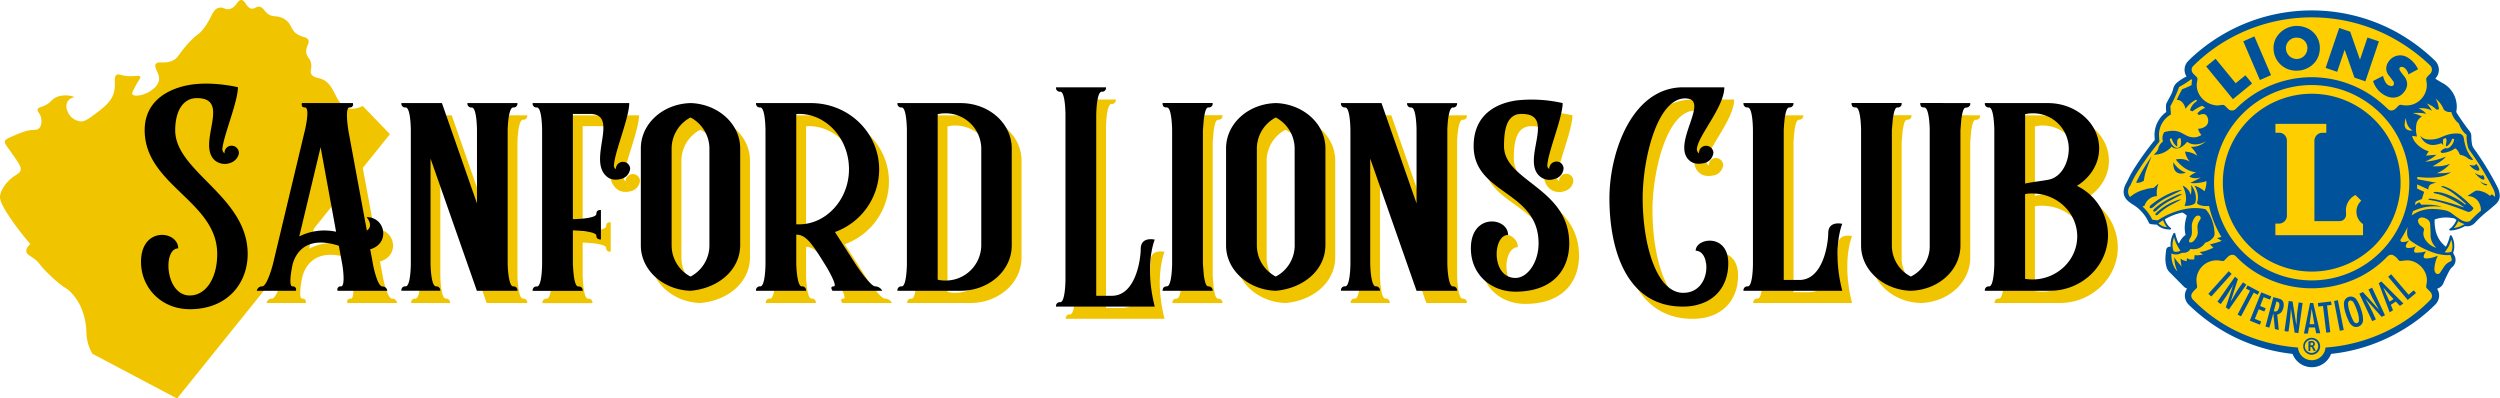 <svg xmlns="http://www.w3.org/2000/svg" viewBox="0 0 1021.48 162.82"><defs><style>.cls-1{fill:#f1c400;}.cls-2{fill:#00539a;}.cls-2,.cls-3{fill-rule:evenodd;}.cls-3{fill:#ffce01;}</style></defs><g id="Layer_2" data-name="Layer 2"><g id="navlayer"><path class="cls-1" d="M72.34,162.82l87-108q-5.56-5.74-11.12-11.51c-3,1.43-5.05,1.24-6.35.79-5.22-1.8-4.81-9.95-10.72-11.91-1.46-.48-3.26-.58-4-2-.59-1.18.27-1.91,0-4-.32-2.49-1.73-2.56-2-4.76-.29-2.59,1.52-3.65.79-5.17-.59-1.22-1.94-.89-4-2-3.4-1.84-2.42-4.29-5.56-6.36s-5.09-.33-7.54-2.78c-1.06-1-1.5-2.17-2.78-2.38s-1.86.91-3.18.79C100.7,3.38,100.31,0,98.55,0,97,0,96.7,2.72,94.18,3.57c-2.08.71-2.82-.86-4.76-.39-2.85.68-2.77,4.4-6.75,9.13-1.83,2.17-1.72,1.24-4.77,4.37C72.94,21.77,73,23.87,70,25s-5.55-.21-6.36,1.19c-1,1.65,2.11,4,1.19,7.15a6,6,0,0,1-2,2.78c-3.07,2.87-8,3.61-8.74,2.38-.25-.42.23-1.34,1.19-3.17,1.47-2.8,2.28-3.41,2-4-.44-.85-2.51.2-6.36-.39-2-.32-2.48-.78-3.17-.4-1.53.83-.28,3.61-1.19,7.15-1.05,4-4.24,6.36-9.14,9.93-2.26,1.64-3.28,2-4.37,2a6.52,6.52,0,0,1-5.56-4.37,4.52,4.52,0,0,1,0-3.57,4,4,0,0,1,1.06-1.21c.92-.69,1.73-.64,1.72-.78,0-.31-4.52-1.66-7.94.4-1.55.94-1.5,1.71-3.57,2.78-1.91,1-3.09.92-3.38,1.79s.94,1.49,1.39,3.37c.29,1.19.35,3.27-.79,4.37s-2.2.27-5.56,1.19A30.23,30.23,0,0,0,7.21,54.8c-3.27,1.35-4.91,2-5.16,2.78-.37,1.11.71,2,4,6.76,2.23,3.28,2.62,4.19,2.38,5.16-.34,1.41-1.7,1.66-3.57,3.18C2.75,74.35.52,77.18.06,79.82-.15,81-.12,83,5.22,90.55,6.93,93,9.3,96.12,12.37,99.68c-.83.8-1.8,2-1.59,3.18s1.6,1.63,3.58,3.17c1.82,1.42,1.36,1.64,4.37,4.77a62.36,62.36,0,0,0,5.16,4.77c3.2,2.63,3.17,2,4.77,3.57a21.09,21.09,0,0,1,5.16,8.34A27.71,27.71,0,0,1,35,132.25c.38,2.41.21,3.43.4,5.16a18.39,18.39,0,0,0,2.38,7.15Z"/><path class="cls-2" d="M881.2,91.71a6.83,6.83,0,0,0,4.23,2l1.1.08a.57.57,0,0,0,.46-.1.45.45,0,0,0,.11-.43l-.84-.7a7,7,0,0,1-1.71-2.94,22.46,22.46,0,0,1,7-2.75l.13,0a5.51,5.51,0,0,1,1.85,1.27,16.12,16.12,0,0,0-.86,4.39A12.75,12.75,0,0,0,893,96a7.7,7.7,0,0,0-2.55,3.18l-.34.2a21.28,21.28,0,0,1-1.31-3.95.39.39,0,0,0-.38-.28.35.35,0,0,0-.32.16,9.49,9.49,0,0,0-1.24,4.51l0,.88v.12l-.31,0a1.38,1.38,0,0,0-1.45,1.2c-.15,1-.27,2.09-.32,3.14a12.59,12.59,0,0,0,.41,3.82,4.76,4.76,0,0,0,1.12,2.07l6.15,6.21a3.2,3.2,0,0,0,1.13.62v.07a5.13,5.13,0,0,0-.87,2.84,5.3,5.3,0,0,0,1.62,3.76,73.1,73.1,0,0,0,15.81,11.7,71.48,71.48,0,0,0,26.56,8.35,8.42,8.42,0,0,0,15.75,0,71.26,71.26,0,0,0,29.46-9.93,67.57,67.57,0,0,0,13.17-10.28,5.38,5.38,0,0,0,1.52-3.39v-.15a5.1,5.1,0,0,0-.8-2.81l0-.08a4,4,0,0,0,2.62-2.39,54.15,54.15,0,0,1,2.44-5.1,5.17,5.17,0,0,1,1.12-1.35,3.86,3.86,0,0,0,.83-4.82l-.49-1a8.26,8.26,0,0,0,.46-2l0-.66a8.37,8.37,0,0,0-1.09-4.36.4.4,0,0,0-.7.12,16.89,16.89,0,0,1-1.63,4.4A11.33,11.33,0,0,1,995.13,94a19.43,19.43,0,0,1-.34-2.61,10.55,10.55,0,0,1,0-1.59.25.25,0,0,1,.27-.2,12.22,12.22,0,0,1,3.73-.72,15.2,15.2,0,0,1,4.09.4l.81.6a9.57,9.57,0,0,1-2.14,3.15,2.65,2.65,0,0,1-.62.43.37.37,0,0,0-.15.46.4.4,0,0,0,.41.27,13.09,13.09,0,0,0,6-1.82,4.08,4.08,0,0,0,.93.1,4.46,4.46,0,0,0,3.26-1.56,43,43,0,0,1,5.17-4.74c1-.82,2-1.69,3-2.56a6,6,0,0,0,1.31-1.57,4.21,4.21,0,0,0,.52-2.11,8.31,8.31,0,0,0-.91-3.45,120.63,120.63,0,0,0-9.68-15.82,4.28,4.28,0,0,1-.76-1.83,19.25,19.25,0,0,1-.26-3.22,3.43,3.43,0,0,0-.81-2.15c-1.68-2.11-3.21-4.35-4.7-6.61a11.35,11.35,0,0,1-.66-1.12,11.33,11.33,0,0,0,.22-2.17A11,11,0,0,0,998.15,34c-1.07-.58-2.11-1.21-3.12-1.88a5.18,5.18,0,0,0,1.48-3.61,5.49,5.49,0,0,0-1.77-3.91,74.5,74.5,0,0,0-16.35-11.92,72.13,72.13,0,0,0-66.94-.37,72.57,72.57,0,0,0-15,10.36,33.39,33.39,0,0,0-2.7,2.62,4.91,4.91,0,0,0-1.14,2.8,5,5,0,0,0,.79,3.16,19.05,19.05,0,0,0-4,2.58,5,5,0,0,0-1.52,2.73,10.46,10.46,0,0,1-1.1,2.66l-1.55,2.9A3.14,3.14,0,0,0,885,43.4a16.89,16.89,0,0,0,.12,2.36,11.62,11.62,0,0,0-4.8,9.8l.1,1.64a118.79,118.79,0,0,0-8.92,12.47c-1.06,1.7-1.87,3.53-2.8,5.29a7.36,7.36,0,0,0-1,3.35,4.8,4.8,0,0,0,1.3,3.34,12.71,12.71,0,0,0,2.49,1.94,16.24,16.24,0,0,1,5.94,6.26l.62,1.26a1.14,1.14,0,0,0,.89.49l1.9.19.44-.08Z"/><path class="cls-3" d="M942.79,19.63a4.23,4.23,0,0,0-3.38-4.15,5.43,5.43,0,0,0-1-.1,4.32,4.32,0,0,0-4.4,4.16,4.45,4.45,0,0,0,4.39,4.56,4.39,4.39,0,0,0,4.37-4.47Zm3.15,5.72a9.23,9.23,0,0,0,1.93-5.75,8.76,8.76,0,0,0-5.5-8.23,10.78,10.78,0,0,0-3.3-.76A9.77,9.77,0,0,0,930,15.48a8.21,8.21,0,0,0-1.05,4,9.16,9.16,0,0,0,9.29,9.39,9.67,9.67,0,0,0,7.72-3.55ZM921.12,14.88l-4.54,2,6.8,15.82,4.55-2-6.81-15.84ZM958,20.28l4,11.43,4.48,1.52L972,16.9l-4.24-1.43-.44-.1-3.05,9-4-11.42-4.49-1.53-5.55,16.32,4.66,1.59.06,0,3.06-9ZM908.15,42.83a1.72,1.72,0,0,1,1.18.6l1.16,1.16a2.17,2.17,0,0,0,1.47.56,2.38,2.38,0,0,0,1.69-.75,43.57,43.57,0,0,1,19.41-11.3,43,43,0,0,1,10.81-1.55,43.71,43.71,0,0,1,26.83,8.72,56.4,56.4,0,0,1,5.11,4.42,2,2,0,0,0,1.33.46,2.62,2.62,0,0,0,1.78-.87l1.1-1.09a1.22,1.22,0,0,1,1-.35l1.23.18a8.21,8.21,0,0,0,6.57-2.11,8.29,8.29,0,0,0,2.75-6.21c0-.77-.17-1.53-.25-2.3,0-.51.38-1,.74-1.35l1-1a2.41,2.41,0,0,0-.17-3.36A72,72,0,0,0,974.69,14a69.19,69.19,0,0,0-63.26,1.54A66.83,66.83,0,0,0,896,27.11a2,2,0,0,0-.5,1.4,2.31,2.31,0,0,0,.74,1.66l1.28,1.29a1.23,1.23,0,0,1,.33,1l-.2,1.34c-.67,4.6,3.21,9,8.3,9.29.68,0,1.47-.2,2.15-.23Zm74-5.08a5.43,5.43,0,0,0,1.39-3.09V34.5a5.33,5.33,0,0,0-1.29-3.45,22.89,22.89,0,0,1-1.63-2.18,1.44,1.44,0,0,1-.25-.77.76.76,0,0,1,.73-.76,2,2,0,0,1,1.56.56,5.09,5.09,0,0,1,1.41,2.5L988,28.29a11,11,0,0,0-4.45-4.91A5.69,5.69,0,0,0,976,25.11,4.88,4.88,0,0,0,975,28,4.49,4.49,0,0,0,976,30.77c.61.75,1.18,1.53,1.76,2.29a1.65,1.65,0,0,1,.36,1.37,1,1,0,0,1-1.1.74,3,3,0,0,1-2.21-1.39A8.43,8.43,0,0,1,973.69,31l-4.09,2.11a10,10,0,0,0,6,6.38,6.44,6.44,0,0,0,2.3.4,5.54,5.54,0,0,0,4.25-2.11Zm-64.68-7-4,3.25-8.2-10-3.84,3.16,9,11,1.93,2.37,7.84-6.43-2.73-3.32Zm-26.4,28.27a5.21,5.21,0,0,0,.1-1.11l-.1-1.3-.56-.2a1.55,1.55,0,0,0-.92,1.26l0,.19a7.14,7.14,0,0,0,.05,1.6.37.37,0,0,1-.19.37,4.63,4.63,0,0,1-1.63-2l-.57-1.31a2.5,2.5,0,0,0-.71.25A5.12,5.12,0,0,0,888.37,60a1.88,1.88,0,0,0,1.24.43,1.53,1.53,0,0,0,1.46-1.37Zm94.59-5.75a5.44,5.44,0,0,1-2.31-3.16,9.6,9.6,0,0,1-.34-1.9,8.53,8.53,0,0,0-.48,2.56,2.4,2.4,0,0,0,.73,2,2.86,2.86,0,0,0,2,.56l.45,0ZM876.87,77.23c1-.2,2.06-.36,3.1-.47L882,75v0a9.37,9.37,0,0,0-.77,3.25,10.72,10.72,0,0,0,.09,1.88,5.53,5.53,0,0,0-4.91,3.48l-.16.43-.85.33a17.71,17.71,0,0,1,4,5.37c.73.12,1.48.22,2.22.29a31.79,31.79,0,0,1,11.49-4.67,21.54,21.54,0,0,1,3.4-.35,18.28,18.28,0,0,1,4.66.49,10.81,10.81,0,0,1,2.19,3.38,17.58,17.58,0,0,1,1.5,6.75,2.87,2.87,0,0,1-.93,1.84,5.7,5.7,0,0,1-2.9,1.68,5.45,5.45,0,0,1-4.34,2.66,7.1,7.1,0,0,1-1.6-.1H895a3,3,0,0,1-2.84,1.57l-.57,0-.85.38a4.5,4.5,0,0,1-1.7.32,3.93,3.93,0,0,1-1.81-.44v.16h0a10.74,10.74,0,0,0,1.26,5.67,5.54,5.54,0,0,0,1.2,1.48h0a13.82,13.82,0,0,1-1.2-4.35l-.14-1.33v-.08a22.26,22.26,0,0,0,2.27,2.93l.79.89v0a16.86,16.86,0,0,1-.43-3.3v0a3.51,3.51,0,0,0,1.69.92l.82.19,0-.44a1.72,1.72,0,0,1,.15-.81,2.3,2.3,0,0,0,1.33.55l.39,0,1.17,0v-.19l.2-1.59,0-.06a2.09,2.09,0,0,0,.89.15,11,11,0,0,0,2.5-.39,4.8,4.8,0,0,1-1.34-1,10.78,10.78,0,0,0,3.22-.74c.81-.32,1.61-.63,2.39-1A17.48,17.48,0,0,1,903,99.83a40,40,0,0,0,4.8-1.41l-2-1.15a8.12,8.12,0,0,0,1.81-.51,41.72,41.72,0,0,1-5-12.58h-.7a8.35,8.35,0,0,1-2.94-.34,2.69,2.69,0,0,1-1.32-.87,7.06,7.06,0,0,0,.4-1.93,8.4,8.4,0,0,0-1.45-5.19h0a10.94,10.94,0,0,1,4.12,2.29,9.73,9.73,0,0,0,.81-3.9V74a16.48,16.48,0,0,1-5.61.85,3.25,3.25,0,0,1-.93-.17c1.48-.68,2.93-1.43,4.34-2.23h0a7.71,7.71,0,0,1-2.18.36,5,5,0,0,1-2.62-.66,7.86,7.86,0,0,1,2.85-1.72,10.94,10.94,0,0,1-5.76-2.53,15.81,15.81,0,0,1-2.62-2.74,8.6,8.6,0,0,1,1.75-.19,7.25,7.25,0,0,1,4,1.12h0a8.77,8.77,0,0,1-1.91-3.86l-.07-.28,0,0a9.14,9.14,0,0,1,5,1.68l0,0v0a11.51,11.51,0,0,0-2.3-3.31l-.3-.32a8.69,8.69,0,0,0,6.24-2.34h0A8.37,8.37,0,0,1,897,59a5.45,5.45,0,0,1-3.36-1.07,8.54,8.54,0,0,1-2.51,2.24,3.61,3.61,0,0,1-1.81.51,2.92,2.92,0,0,1-2-.79,9.7,9.7,0,0,1-7.15,3.34H880l1-1a4.18,4.18,0,0,0,.93-1.84,4.32,4.32,0,0,1,1.38-2.17,1.73,1.73,0,0,0,.45-.52,4.1,4.1,0,0,1-.2-1.26,4.39,4.39,0,0,1,.73-2.44,13.07,13.07,0,0,1,3.51-.57,7.92,7.92,0,0,1,3.82,1A23.44,23.44,0,0,0,894,55.66a6.38,6.38,0,0,0,2.32.45,5.42,5.42,0,0,0,3.19-1,4.64,4.64,0,0,1-1.36-2.53,5,5,0,0,0,3.1-1.05,2.74,2.74,0,0,0,1-2.18,3.41,3.41,0,0,0-.67-2.12,1.68,1.68,0,0,0-1.42-.62,4.78,4.78,0,0,0-1.69.42l-.67-.67a7.69,7.69,0,0,1,2.1-1.75L901,44l-1.24-.78a17.69,17.69,0,0,0-3.95,2.29l-1-.44a6.31,6.31,0,0,1,2.09-3.23l.79-.64-.34-.47a11.46,11.46,0,0,0-3.7,2.89l-.7.84a5.21,5.21,0,0,0-1.41-2.79,3,3,0,0,0-2.16-.88q1.05-2.19,2.21-4.32a36,36,0,0,0,3.87-1.69,15.34,15.34,0,0,1,.2-2.14l-.31-.27a40.18,40.18,0,0,1-5,3.18,56.32,56.32,0,0,1-3.55,7.88v.1l.23,3.13v.1a9.66,9.66,0,0,0-4.88,8l0,.73.17,2.37a124.94,124.94,0,0,0-9.11,12.61,33.51,33.51,0,0,0-2.7,5.22,4,4,0,0,0-1,2.61,3.6,3.6,0,0,0,.79,2.22,14.26,14.26,0,0,1,6.6-3.2ZM1009,67.31a5.82,5.82,0,0,0,2.67,2.23,2.87,2.87,0,0,0,.82.18.56.56,0,0,0,.4-.11.41.41,0,0,0,.15-.38,3.57,3.57,0,0,0-.85-1.73l-.52-.61a.9.9,0,0,1-.82.72l-.27,0a3.82,3.82,0,0,1-1.55-.33ZM998.4,59.53v0a4,4,0,0,1-.21-1,8.53,8.53,0,0,1,.09-1.68.61.61,0,0,1,.35-.2l.67-.22a1.47,1.47,0,0,1,.34,1v.19l-.28,1.62a.56.56,0,0,0,.36.61,6.31,6.31,0,0,0,2-2.62l.25-.57a3.09,3.09,0,0,1,.79.22l0,.05a4.82,4.82,0,0,1-2,3.33,1.92,1.92,0,0,1-1.06.35,1.44,1.44,0,0,1-.5-.1,4.82,4.82,0,0,0-1.84,1.17.51.51,0,0,0-.13.31.69.69,0,0,0,.75.51,10.33,10.33,0,0,0,5.21-1.91A3.89,3.89,0,0,1,1004.5,62l.64,1.26a6.57,6.57,0,0,1,2.8,1.09,4.06,4.06,0,0,0,2,1h0a.89.89,0,0,0,.55-.14,17.36,17.36,0,0,1-2.5-3.86,19.74,19.74,0,0,1-1.31-5,2.2,2.2,0,0,0-2.05-1.77l-.67-.05a13.59,13.59,0,0,0-5.73,1.2l-1.83.74a10.25,10.25,0,0,1-3,.53A7.88,7.88,0,0,1,991,56.8a3.69,3.69,0,0,1-2-1.27h-.05l0,0a5.78,5.78,0,0,0,3.19,3.35,4.89,4.89,0,0,0,2,.36,9.42,9.42,0,0,0,3.34-.74l1,1Zm-105.29,11A9.54,9.54,0,0,1,888,66.27l0,0a6.64,6.64,0,0,0,.39,2.83,2.87,2.87,0,0,0,2.83,1.82,5.75,5.75,0,0,0,1.88-.36ZM1015,73.25a.45.45,0,0,0,.11-.37,2.22,2.22,0,0,0-.66-1.43.59.59,0,0,1-.59.32,6.5,6.5,0,0,1-2.46-1l-.28-.19h0a10.45,10.45,0,0,0,2.69,2.53,1.68,1.68,0,0,0,.85.27.48.48,0,0,0,.36-.12ZM891.85,76a11.58,11.58,0,0,1,1.32,4.45,7.23,7.23,0,0,1-.48,3.32l-.13.31a7.11,7.11,0,0,0,3.44-.5,3.35,3.35,0,0,0,.91-.58,5.68,5.68,0,0,0,.32-1.63,8.36,8.36,0,0,0-2-5.79v0l.13.91a10.19,10.19,0,0,1-.24,3.16l0,0a5.89,5.89,0,0,0-3.18-3.75l0,0ZM876,73.74a18,18,0,0,1,1.05-4.51c.65-1.82,1.35-3.63,2.15-5.39v0a66,66,0,0,0-5.64,9.23l-.77,1.52a2.13,2.13,0,0,0,.67.09,4.3,4.3,0,0,0,2.55-.92ZM997.1,78.66a10.1,10.1,0,0,0-1.9-.26,1.54,1.54,0,0,0-.79.14.18.18,0,0,0-.08.15.75.75,0,0,0,.5.3,22.27,22.27,0,0,1,5.64,1.93,40,40,0,0,1,6.14,3.64v0a.14.14,0,0,1,0,.13.11.11,0,0,1-.12,0,91.71,91.71,0,0,0-11.38-3.25,15.74,15.74,0,0,0-2.16-.27,1,1,0,0,0-.72.16.16.16,0,0,0,0,.09.46.46,0,0,0,.38.27,36.31,36.31,0,0,1,4.12.86,105.36,105.36,0,0,1,11.18,3.85l.58.23a2.32,2.32,0,0,0,1.63-.76,1.8,1.8,0,0,0,.51-.87V85a41.74,41.74,0,0,0-7.84-6.81,17.36,17.36,0,0,0-4-2,4,4,0,0,0-.84-.16.42.42,0,0,0-.43.17v0a.26.26,0,0,0,.17.21,18.94,18.94,0,0,1,4,2.1,64.64,64.64,0,0,1,5.75,4.72.31.31,0,0,1,0,.23.31.31,0,0,1-.17.15,26.24,26.24,0,0,0-10.06-5ZM1013.28,74a4.85,4.85,0,0,0,2.28,1.74h.07a.57.57,0,0,0,.61-.6v0l-.17.07H1016a5,5,0,0,1-2.7-1.2ZM986.11,86.21a20.05,20.05,0,0,1,8.22-1.93c1.07,0,2.22.14,3.28.13a23.08,23.08,0,0,0-6.07-.78l-2.2,0-.77-.93a.54.54,0,0,0-.45.12c-.48.33-1,.64-1.44,1v0l.29-1.33a10.66,10.66,0,0,1,2.59-1.13l.93-3A29,29,0,0,1,987.62,77l0-1.66,4.61,2.09,0-.25a2,2,0,0,1,1.34-2,7,7,0,0,1,2-.5l-7.88-1.46,0-.93c1.22.14,2.44.24,3.67.3a28.92,28.92,0,0,0,4.65-.22,11.74,11.74,0,0,0,5.35-1.94l.12-.09h0a19.1,19.1,0,0,1-3.91.42l-1.92,0,0,0a13.57,13.57,0,0,0,5.41-3.83h0A14,14,0,0,1,996,67.94a18.57,18.57,0,0,1-2.11,0,25,25,0,0,0,4.6-3,4.21,4.21,0,0,0,.85-.94l0,0a25.47,25.47,0,0,1-7.89,2l-.4,0h-.15A15,15,0,0,0,995,63.65l.5-.42-4.16.34h-.11l1.13-1.74a11.62,11.62,0,0,1-5.54-3.74,7,7,0,0,1-1.26-2.57l0,0,2,.26h0a13.5,13.5,0,0,1-.4-2.52,10.73,10.73,0,0,1,.16-2.47,4.38,4.38,0,0,1,2.23-3.14A13.31,13.31,0,0,0,987,46.54l-1.15-.37a29.23,29.23,0,0,1,3.5,0,8,8,0,0,1,2,.41l0,0a5.93,5.93,0,0,0-2.55-2l-.55-.24a8.36,8.36,0,0,1,4.27.38,3,3,0,0,1,1.22.62l0,0a17.44,17.44,0,0,0-1.77-2.59,2.28,2.28,0,0,0-.5-.48h0a9.88,9.88,0,0,1,4,2.51v0l1.09-.1a11.91,11.91,0,0,0-1.37-4.39l0,0a11.13,11.13,0,0,1,3.35,4.55,3.27,3.27,0,0,0,2.09.93,4.51,4.51,0,0,0,.9,0l.08,0,0,.09a9.52,9.52,0,0,0,2.69,4.3l.36.28a10.8,10.8,0,0,0,2.41,4,3,3,0,0,0,.77.59,17,17,0,0,0,.63,5.31,5.32,5.32,0,0,0,.9,1.54,118.88,118.88,0,0,1,9.37,15.34,6.9,6.9,0,0,1,.74,2.63,1.66,1.66,0,0,1-.06.54l-1.31-1-.71.67a8.62,8.62,0,0,0-4.72-2.15,4,4,0,0,0-1.25.06c-1.1.69-2.19,1.4-3.26,2.13a5.47,5.47,0,0,1,4.09,1.77,6.14,6.14,0,0,1,1.41,4.22,49.82,49.82,0,0,0-4.16,3.93,2,2,0,0,1-1.54.59,5.3,5.3,0,0,1-2.56-.85c-1.34-.86-2.62-1.8-3.88-2.76a6.52,6.52,0,0,0-2.76-1.13,26.36,26.36,0,0,0-4.52-.48,14.34,14.34,0,0,0-7.76,1.92l-1.1.7.57-1.81ZM879.86,84.58a23.74,23.74,0,0,1,5.78-4l5.71-2.84,0-.07a.2.2,0,0,0-.22-.08A17.71,17.71,0,0,0,887,78.84a33.06,33.06,0,0,0-8,4.81,1.9,1.9,0,0,0-.7.92h0a.47.47,0,0,0,.43.52,1.65,1.65,0,0,0,1.09-.52Zm1.08,1.59a23.22,23.22,0,0,1,5.35-4l5.1-2.67a.37.37,0,0,0,.12-.13l0,0c-1.06-.24-2.29.49-3.28.92a30,30,0,0,0-7.73,4.79,2.5,2.5,0,0,0-.69.86.43.43,0,0,0,.29.55h0a1.11,1.11,0,0,0,.85-.33Zm64.71-28.78a3.27,3.27,0,0,1,3.06-3.13h1.8V50.62H929.72v3.6h1.6a3.24,3.24,0,0,1,3.09,3.08V70h0V88.35a3.24,3.24,0,0,1-3,3H929.7v4.76h35.81V91.57A6.12,6.12,0,0,1,964.8,82l-2.36-2.32a7,7,0,0,0-3.92,6.13l.07,1.85a2.68,2.68,0,0,1-2.6,2.7H945.65v-33ZM885.4,92.82A10.86,10.86,0,0,1,883.84,90l0,0a12.16,12.16,0,0,0-1.92,1.25,5.46,5.46,0,0,0,2.87,1.49l.62.13,0,0Zm-3.73-5.11a23.55,23.55,0,0,1,5.44-4l4-2.11a.1.1,0,0,0,.06-.1v0a5.77,5.77,0,0,0-1.83.4A24.89,24.89,0,0,0,881,87a.9.9,0,0,0-.31.56.36.36,0,0,0,.1.28.36.36,0,0,0,.28.11,1.07,1.07,0,0,0,.61-.25ZM1007,91.56a9,9,0,0,1-2.51-1.18h-.08a11.16,11.16,0,0,1-1.8,2.8,10.36,10.36,0,0,0,4.39-1.63Zm-110.45,6.6A5.26,5.26,0,0,0,898,95.23l0-.41-.13-1.57v-.82a4.78,4.78,0,0,1,1-2.52,1.57,1.57,0,0,0,.32-.91,1,1,0,0,0-1-.92,1.71,1.71,0,0,0-1.34.72,5.93,5.93,0,0,0-1.3,3.49l.06,2.49a4.31,4.31,0,0,1-.76,2.56,2.27,2.27,0,0,0-.42,1.14.54.54,0,0,0,.53.61,2.41,2.41,0,0,0,1.66-.93Zm98.85,3a6.89,6.89,0,0,1-2.29-5c0-1.56-.09-3.11-.18-4.67a2.51,2.51,0,0,0-1.35-2,4.57,4.57,0,0,0-1.88-.64,1.81,1.81,0,0,0-1.53.69,1,1,0,0,0-.19.68,2.83,2.83,0,0,0,1.08,2l.81.63a1.39,1.39,0,0,1,.55.86v.12l-.26,1.4v.12a5.19,5.19,0,0,0,1.28,3.21,7.68,7.68,0,0,0,3.89,2.66l.08,0Zm-104.5,1.21a15.23,15.23,0,0,1-2.58-5.42.2.2,0,0,0,0-.08,9,9,0,0,0-.64,3.28,6.94,6.94,0,0,0,.46,2.55,2.51,2.51,0,0,0,1,.18,3.55,3.55,0,0,0,1.82-.51Zm110.71.52a5.63,5.63,0,0,0,.4-1.77,7.36,7.36,0,0,0-.49-3.22,12,12,0,0,1-2.53,5l-.13.14a3.29,3.29,0,0,0,1,.14,5.07,5.07,0,0,0,1.76-.32Zm-24.72,21.66,2-1.35,1.71,1.78L982,124l-9-9-1.07.71,4.46,11.89a7.85,7.85,0,0,0,1.37-.89l-.91-2.25Zm7.51-26.25a4.18,4.18,0,0,0-1.44,2.27.84.84,0,0,0,.78.76l.24,0a6.37,6.37,0,0,0,3.22-.81h0a3.75,3.75,0,0,0-.82,1.91v.08a.72.72,0,0,0,.56.72,14.44,14.44,0,0,0,4.43-.55h0a3.74,3.74,0,0,0-1.09,2.14.73.73,0,0,0,.29.61,1.35,1.35,0,0,0,.72.18,12.57,12.57,0,0,0,4.79-1.16v0a14.21,14.21,0,0,0-1.39,5.2v.18a2.54,2.54,0,0,0,.58,1.82,1.13,1.13,0,0,0,.8.31,1.17,1.17,0,0,0,.94-.54l1.75-2.66a5.88,5.88,0,0,1,2.62-2,.71.71,0,0,0,.36-.74,4.2,4.2,0,0,0-.63-1.88l0,0a6.29,6.29,0,0,1-1.37.12,19.77,19.77,0,0,1-6.17-1.3,36.22,36.22,0,0,1-8.14-4.24,4.5,4.5,0,0,1-1.38-1.4,4.1,4.1,0,0,1-.51-1.91,12.11,12.11,0,0,1,.21-2.69v0A43.06,43.06,0,0,1,980.8,98a.74.74,0,0,0,.17.62.88.88,0,0,0,.62.26h.13a6.25,6.25,0,0,0,2.63-.61ZM979.83,106a6.21,6.21,0,0,0-2.06-1.75,1.47,1.47,0,0,0-.72-.14,2.08,2.08,0,0,0-1.48.6A41.72,41.72,0,0,1,959.88,115a43.48,43.48,0,0,1-34.29-1.55,40.49,40.49,0,0,1-12-8.7,2.08,2.08,0,0,0-1.54-.64,2.72,2.72,0,0,0-1.82.9l-1.36,1.39a1,1,0,0,1-.86.26,16.83,16.83,0,0,0-1.85-.27,8.23,8.23,0,0,0-8.71,7.85,19.85,19.85,0,0,0,.29,2.8,1.26,1.26,0,0,1-.51,1,8.71,8.71,0,0,0-1.57,1.75,2,2,0,0,0-.31,1,2.27,2.27,0,0,0,.66,1.61,62.94,62.94,0,0,0,20.66,14.18A70.28,70.28,0,0,0,938.93,142a5.65,5.65,0,0,0,11.26,0,68.42,68.42,0,0,0,30.09-9.41,62.06,62.06,0,0,0,12.77-10.12,2.24,2.24,0,0,0,.67-1.62,3,3,0,0,0-1-1.9l-1.08-1.08a1.13,1.13,0,0,1-.33-.9l.22-1.37c.72-4.54-3.16-9-7.75-9.23a27.68,27.68,0,0,0-2.86.28,1.37,1.37,0,0,1-1.14-.68ZM978,122.22c-1.4-1.48-2.76-3.09-4.12-4.62l-.11-.13v0l2.58,5.81,1.66-1.08Zm-65.77-5.53c.11-.17.2-.41.32-.57v0l-3.1,9.46,1.25.89,6.64-9.47.46-.65c0-.1-.13-.17-.22-.23l-1.1-.76c-.94,1.28-1.94,2.61-2.75,4l-2.34,4,0,0,3-9.34a9.84,9.84,0,0,0-1-.78l-.22-.14-6.62,9.43-.51.72,1.33,1c1-1.41,2.1-2.87,3-4.37l1.89-3.09Zm18.58,9.87a3.74,3.74,0,0,0,.47-2.53c-.09-.45-.63-.7-1.08-.83l-.08,0-1.06,3.93a1.09,1.09,0,0,0,.61.15,1.34,1.34,0,0,0,1.14-.7Zm34.63-7.26,6.63,7.32v0l-2.74-4.93-1.59-3.42,1.49-.71,5.25,11.24a12.36,12.36,0,0,1-1.38.65L966.45,122v0c1,1.75,2,3.56,2.89,5.4l1.43,3.09a11.44,11.44,0,0,1-1.5.71L964,120l1.43-.68Zm-44.12,10.94,1.6-3.88,2.26.91a10.35,10.35,0,0,0,.54-1.29,11.56,11.56,0,0,0-1.25-.55l-1-.42,1.45-3.59,2.56,1c.22-.38.37-.86.55-1.26l0-.06-4.09-1.65a10.54,10.54,0,0,0-.51,1.2L919.25,131l4.09,1.67a10.82,10.82,0,0,0,.55-1.32l-2.56-1.07Zm7.54-2.28.64,6.47,1.6.41-.64-6.35a2.77,2.77,0,0,0,1.89-1.23,5,5,0,0,0,.67-3.62,2.19,2.19,0,0,0-1.59-1.54c-.85-.25-1.7-.49-2.57-.68l-3.2,12,1.52.42.11-.12,1.57-5.73Zm40.37-26.65a37,37,0,0,0,11.6-25.1V76a36.32,36.32,0,0,0-32-37.44c-1.11-.13-2.22-.21-3.34-.24a36.32,36.32,0,0,0-37.24,34.92l0,.44a36.32,36.32,0,0,0,61,27.6Zm-46.76,19.14.68-1.26-4.54-2.43-.3-.1-.63,1.21c.55.33,1.11.63,1.68.91l-5.1,9.74,1.4.75,5.19-9.69,1.62.87Zm41.39,10.35a11,11,0,0,0-.84-4,17.91,17.91,0,0,0-1.4-3.24,1.56,1.56,0,0,0-1-.77,1,1,0,0,0-.86.26,1.19,1.19,0,0,0-.35.85v.19a11,11,0,0,0,.71,3.47,20.29,20.29,0,0,0,1.43,3.52,1.78,1.78,0,0,0,1.15,1h0a1.14,1.14,0,0,0,1.14-1.07v-.15Zm22.45-12-.17-.11-2,1.73L977,112.05a15.35,15.35,0,0,1-1.23,1l8,9.52,3.38-2.85-.8-1Zm-41.79,7.39,0,0-.85,6.29h.44l1.52,0-1.08-6.29Zm21,4.33a13,13,0,0,0-.83-4.2,15.14,15.14,0,0,0-1.84-3.9,2.88,2.88,0,0,0-2.28-1.25,2.79,2.79,0,0,0-2.86,2.69,12,12,0,0,0,.58,3.8,23.92,23.92,0,0,0,1.55,3.91,4,4,0,0,0,1.91,1.86,2.27,2.27,0,0,0,.89.17,2.83,2.83,0,0,0,2.88-2.77v-.31Zm-54.89-19.71-8.31,9.24,1.2,1.1,8.32-9.23-1.21-1.11Zm44.61,11.84-1.57.33,2.37,12.17,1.6-.31-2.4-12.19Zm-4.75,13.27,1.56-.19.08-.07-1.32-10.85,1.84-.22-.18-1.43-5.4.66.16,1.44,1.94-.23,1.32,10.89Zm-5.87,5.15a.61.61,0,0,0,.48-.25l.06-.25a.51.51,0,0,0-.43-.57l-.28,0-.38,0v1.07Zm-9.58-5.6a79,79,0,0,0,1-9.46l0,0,1.53,9.89,1.53.2,1.73-12.3-1.63-.23-.64,4.56-.28,4.8,0,0-1.55-9.74-1.58-.2-1.72,12.29,1.52.22.1,0Zm9,6.28a.62.62,0,0,1,.58.16l.72,1.46h.85a8.15,8.15,0,0,0-1-1.83,1.07,1.07,0,0,0,.66-1,1.21,1.21,0,0,0-1.17-1.2h-.31a2.66,2.66,0,0,0-1.15.23v3.84h.77v-1.62Zm3.16-.28a2.73,2.73,0,1,0-2.73,2.73,2.72,2.72,0,0,0,2.73-2.73ZM943,136.22l.42-2.43,2.47,0,.49,2.39,1.66,0-2.87-12.37-1.31,0-2.48,12.47,1.48,0,.14,0Zm5,5.25a3.46,3.46,0,1,0-3.47,3.47,3.46,3.46,0,0,0,3.47-3.47Zm21.71-35.85A39.93,39.93,0,0,0,954.48,36a40.47,40.47,0,0,0-8.69-1.23,39.91,39.91,0,0,0-12.07,78.3,40.64,40.64,0,0,0,10,1.49,39.82,39.82,0,0,0,26-8.94Z"/><g id="yellowtext"><path class="cls-1" d="M105.2,108.76c0,11.83-8.09,22.58-23.66,22.58-11.58,0-19.92-8.72-19.92-19.35,0-14.58,15.19-12.79,15.19-5.5-6.35,0-5.35,19.24,4.73,19.24,6.36,0,11.21-6.69,11.21-17,0-21.5-29.64-28.07-29.64-50.53,0-12.3,10.22-17.32,19.18-18.64,9.22-1.31,18.93,1.08,18.93,1.08,0,5.85-5.85,19.71-6.35,25.09a2.06,2.06,0,0,0,.87,1.91v-.24a2.87,2.87,0,0,1,2.87-2.87,3,3,0,0,1,3,2.87c0,1.67-1.62,3.58-3.61,4.18a6.45,6.45,0,0,1-6.22-1.08c-7.6-6.8,7.09-25.44-7.35-25.44-5.73,0-8.84,5.38-8.84,13.14C75.57,75.19,105.2,85.23,105.2,108.76Z"/><path class="cls-1" d="M162.24,123.81h-20.3a1.28,1.28,0,0,1,1.37-1.79c2,0,.62-8.72.5-9.2l-1.37-7.4c-13.95-4.54-17.93,3.82-18.93,7.76-.37,1.79-1.74,8.84,0,8.84a1.28,1.28,0,0,1,1.37,1.79H108.94a2.11,2.11,0,0,1,2.12-1.79c2.11,0,4.36-8.72,4.48-9.2l13.07-54.71c.13-.48,2.12-9.2,0-9.2-1.86,0-1.24-1.79-1.24-1.79h20.8a1.28,1.28,0,0,1-1.37,1.79c-2,0-.5,9-.5,9.2l7.59,41.09c3-2-.12-5.49-.12-5.49,7.84,0,9.71,10.87,1.49,13.14l1.12,6c0,.24,1.75,9.2,3.86,9.2A1.94,1.94,0,0,1,162.24,123.81ZM141.32,99.68,135,65.16l-8.72,36.43A23,23,0,0,1,141.32,99.68Z"/><path class="cls-1" d="M215.41,123.81H198.85l-18.93-54V112.7S180,122,182.16,122a1.64,1.64,0,0,1,1.74,1.79H168a1.57,1.57,0,0,1,1.75-1.79c2,0,2.11-8.48,2.11-9.2V58.11c0-.72-.12-9.2-2.11-9.2A1.57,1.57,0,0,1,168,47.12h16.57l14.32,41v-30c0-.72-.13-9.2-2.12-9.2A1.56,1.56,0,0,1,195,47.12h20.42a1.56,1.56,0,0,1-1.74,1.79c-2,0-2.25,8.6-2.25,9.2v54.71c0,.48.25,9.2,2.25,9.2A1.56,1.56,0,0,1,215.41,123.81Z"/><path class="cls-1" d="M261.48,73.88A4.85,4.85,0,0,1,258,78.06c-1.75.48-4.36.72-6.23-1.07-7.72-6.81,5.48-25.21-6.6-25.45h-7.1v43c1.25,0,9.59-.24,9.59-2.15s1.87-1.56,1.87-1.56v12s-1.87.24-1.87-1.55-8.34-2.15-9.59-2.15v13.85c.13,1.08.25,9.08,2.24,9.08a1.56,1.56,0,0,1,1.75,1.79H221.64a1.56,1.56,0,0,1,1.74-1.79c2.12,0,2.12-9.2,2.12-9.2V58.23s0-9.32-2.12-9.32a1.56,1.56,0,0,1-1.74-1.79h39.47c0,5.85-5.85,19.71-6.22,25.09a1.78,1.78,0,0,0,.74,1.91v-.24a2.93,2.93,0,0,1,5.85,0Z"/><path class="cls-1" d="M306.44,65.64V105.3c-.13,10.27-9.22,17.56-20.3,18.51-11.21-.35-20.3-8.48-20.3-18.51V65.64c0-10.16,9.09-18.28,20.42-18.52h.13C297.47,47.6,306.44,55.6,306.44,65.64Zm-12.58,0A14.39,14.39,0,0,0,286.14,53a14.39,14.39,0,0,0-7.72,12.67V105.3A14.38,14.38,0,0,0,286.14,118a14.38,14.38,0,0,0,7.72-12.66Z"/><path class="cls-1" d="M364.47,123.81h-20.3s-1.37-1.79.5-1.79-3.37-8.72-3.74-9.2c-5.11-8.24-7.6-11.94-11.58-11.94v11.94c0,.48.25,9.2,2.24,9.2a1.56,1.56,0,0,1,1.74,1.79H312.91a1.56,1.56,0,0,1,1.75-1.79c2,0,2.11-8.48,2.11-9.2V58.11c0-.72-.12-9.2-2.11-9.2a1.56,1.56,0,0,1-1.75-1.79h22.42c15.44,0,27.89,12.07,27.89,27.12A27.32,27.32,0,0,1,345.16,99.8l8.35,13s6,9.2,8.09,9.2A3.37,3.37,0,0,1,364.47,123.81ZM350.89,74.12c0-12.43-9.21-22.58-20.42-22.58a3.57,3.57,0,0,0-1.12.12v45h1.12C341.43,96.7,350.89,86.66,350.89,74.12Z"/><path class="cls-1" d="M417.39,65.64V105.3c0,10.27-9.34,18.51-20.92,18.51H370.69a1.56,1.56,0,0,1,1.75-1.79c2,0,2.11-8.72,2.11-9.2V58.11c0-.48-.12-9.2-2.11-9.2a1.56,1.56,0,0,1-1.75-1.79h25.78C408.05,47.12,417.39,55.36,417.39,65.64Zm-12.45,0a14.55,14.55,0,0,0-14.7-14.34,13,13,0,0,0-3.11.36v67.62a13.53,13.53,0,0,0,3.11.35,14.55,14.55,0,0,0,14.7-14.33Z"/><path class="cls-1" d="M475.82,130.27H435.48a1.57,1.57,0,0,1,1.74-1.8c2,0,2.12-8.48,2.12-9.19V51.66c0-.72-.13-9.2-2.12-9.2a1.56,1.56,0,0,1-1.74-1.79H455.9a1.56,1.56,0,0,1-1.75,1.79c-2.11,0-2.24,9.32-2.24,9.32v74.07h6.73c9.59-.36,11.45-15.3,11.45-19.12,0-5.25,5.73-3.82,5.73-3.82S471.46,113.06,475.82,130.27Z"/><path class="cls-1" d="M499.36,123a2.29,2.29,0,0,1,.12.83H479.06c-.13-.24,0-.47.12-.83.13-.6.75-1,1.62-1,2,0,2.12-8.72,2.12-9.2V58.11c0-.48-.13-9.2-2.12-9.2-.87,0-1.49-.24-1.62-.83a1.3,1.3,0,0,1-.12-1h20.42a2.64,2.64,0,0,1-.12,1,1.69,1.69,0,0,1-1.62.83c-1.12,0-1.5,2.39-1.87,4.66l-.37,4.66v54.59l.37,4.66c.37,2.27.75,4.54,1.87,4.54A1.75,1.75,0,0,1,499.36,123Z"/><path class="cls-1" d="M545.56,65.64V105.3c-.13,10.27-9.22,17.56-20.3,18.51-11.21-.35-20.3-8.48-20.3-18.51V65.64c0-10.16,9.09-18.28,20.42-18.52h.13C536.59,47.6,545.56,55.6,545.56,65.64Zm-12.58,0A14.39,14.39,0,0,0,525.26,53a14.39,14.39,0,0,0-7.72,12.67V105.3A14.38,14.38,0,0,0,525.26,118,14.38,14.38,0,0,0,533,105.3Z"/><path class="cls-1" d="M599.35,123.81H582.79l-18.93-54V112.7S564,122,566.1,122a1.65,1.65,0,0,1,1.75,1.79H551.91a1.56,1.56,0,0,1,1.74-1.79c2,0,2.12-8.48,2.12-9.2V58.11c0-.72-.13-9.2-2.12-9.2a1.56,1.56,0,0,1-1.74-1.79h16.56l14.32,41v-30c0-.72-.13-9.2-2.12-9.2a1.56,1.56,0,0,1-1.74-1.79h20.42a1.56,1.56,0,0,1-1.74,1.79c-2,0-2.24,8.6-2.24,9.2v54.71c0,.48.24,9.2,2.24,9.2A1.56,1.56,0,0,1,599.35,123.81Z"/><path class="cls-1" d="M645.18,104.46c0,10.39-6.35,19.71-22,19.71-10,0-18.19-7-18.19-17.68,0-14.57,15.2-12.78,15.2-5.49-6.35,0-7,17.56,3,17.56,5,0,9.46-6.45,9.46-14.1,0-21.62-26.53-19.95-26.53-39.78,0-12.3,8.47-17.32,17.44-18.64a56.86,56.86,0,0,1,18.93,1.08c0,5.85-5.86,19.71-6.23,25.09a1.68,1.68,0,0,0,.87,1.91C637,74,637,74,637,73.88A3,3,0,0,1,640,71a2.87,2.87,0,0,1,2.86,2.87,4.69,4.69,0,0,1-3.49,4.18A6.14,6.14,0,0,1,633.1,77c-7.72-6.81,7.09-25.45-7.35-25.45-5.73,0-7.22,5.38-7.22,13.14C618.53,79.14,645.18,81.76,645.18,104.46Z"/><path class="cls-1" d="M710.16,112.58c0,10.28-6.73,17.69-18.56,17.69-23.41,0-30-23.9-30-44.21,0-19,9.34-45.39,30.14-45.39h16.81c0,8-10.71,19.71-11.21,25.09a2.06,2.06,0,0,0,.87,1.91v-.24a2.87,2.87,0,0,1,2.87-2.87,3,3,0,0,1,3,2.87,4.87,4.87,0,0,1-3.62,4.18c-1.74.36-4.23.72-6.22-1.08-7.6-6.8,9.09-25.32-1.74-25.32-11.34,0-17.31,24.61-17.31,40.74,0,19.23,5.72,38.7,16.56,38.7,11.58,0,11.58-17.2,5.1-17.2C696.83,102.19,710.16,100.16,710.16,112.58Z"/><path class="cls-1" d="M756.73,123.81H716.38a1.56,1.56,0,0,1,1.75-1.79c2.11,0,2.11-9.2,2.11-9.2V58.23s0-9.32-2.11-9.32a1.56,1.56,0,0,1-1.75-1.79h20.43a1.65,1.65,0,0,1-1.75,1.79c-1.87,0-2.11,7.65-2.24,9.08v61.4h6.73C749.13,119,751,104.1,751,100.28c0-5.26,5.73-3.82,5.73-3.82S752.37,106.61,756.73,123.81Z"/><path class="cls-1" d="M809,47.12a1.3,1.3,0,0,1-.12,1,1.72,1.72,0,0,1-1.62.83c-1.12,0-1.5,2.39-1.87,4.66l-.37,4.66V105.3c0,10-8.84,18.16-20.3,18.51-11.21-.35-20.3-8.48-20.3-18.51V58.11c0-.48-.12-9.2-2.12-9.2-.87,0-1.49-.24-1.61-.83a1.31,1.31,0,0,1-.13-1H781a2.64,2.64,0,0,1-.12,1,1.67,1.67,0,0,1-1.62.83c-1.12,0-1.5,2.39-1.87,4.66L777,58.23V105.3A14.24,14.24,0,0,0,784.75,118a13.8,13.8,0,0,0,7.72-12.66V58.11c0-.48-.12-9.2-2.24-9.2-.87,0-1.37-.24-1.5-.83a2.64,2.64,0,0,1-.12-1Z"/><path class="cls-1" d="M865.32,101c0,12.66-10.71,22.81-23.79,22.81H815a1.56,1.56,0,0,1,1.74-1.79c2,0,2.12-8.72,2.12-9.2V58.11c0-.48-.13-9.2-2.12-9.2A1.56,1.56,0,0,1,815,47.12h25.78c11.45,0,20.92,8.24,20.92,18.52,0,6.33-3.61,11.94-9.09,15.29A22.51,22.51,0,0,1,865.32,101ZM831.45,80c3.23-.71,6.72-1,10-1.67,5.1-1.31,7.84-7.17,7.84-12.66A14.55,14.55,0,0,0,834.56,51.3a12.94,12.94,0,0,0-3.11.36Zm21.29,21.62c0-9.67-8.22-17.56-18.3-17.56a12.54,12.54,0,0,0-3,.24v34.65a24.93,24.93,0,0,0,3,.24C844.52,119.16,852.74,111.27,852.74,101.59Z"/></g><g id="blacktext"><path d="M101.2,103.76c0,11.83-8.09,22.58-23.66,22.58-11.58,0-19.92-8.72-19.92-19.35,0-14.58,15.19-12.79,15.19-5.5-6.35,0-5.35,19.24,4.73,19.24,6.36,0,11.21-6.69,11.21-17,0-21.5-29.64-28.07-29.64-50.53,0-12.3,10.22-17.32,19.18-18.64,9.22-1.31,18.93,1.08,18.93,1.08,0,5.85-5.85,19.71-6.35,25.09a2.06,2.06,0,0,0,.87,1.91v-.24a2.87,2.87,0,0,1,2.87-2.87,3,3,0,0,1,3,2.87C97.59,64.1,96,66,94,66.61a6.45,6.45,0,0,1-6.22-1.08c-7.6-6.8,7.09-25.44-7.35-25.44-5.73,0-8.84,5.38-8.84,13.14C71.57,70.19,101.2,80.23,101.2,103.76Z"/><path d="M158.24,118.81h-20.3a1.28,1.28,0,0,1,1.37-1.79c2,0,.62-8.72.5-9.2l-1.37-7.4c-14-4.54-17.93,3.82-18.93,7.76-.37,1.79-1.74,8.84,0,8.84a1.28,1.28,0,0,1,1.37,1.79H104.94a2.11,2.11,0,0,1,2.12-1.79c2.11,0,4.36-8.72,4.48-9.2l13.07-54.71c.13-.48,2.12-9.2,0-9.2-1.86,0-1.24-1.79-1.24-1.79h20.8a1.28,1.28,0,0,1-1.37,1.79c-2,0-.5,9-.5,9.2l7.59,41.09c3-2-.12-5.49-.12-5.49,7.84,0,9.71,10.87,1.49,13.14l1.12,6c0,.24,1.75,9.2,3.86,9.2A1.94,1.94,0,0,1,158.24,118.81ZM137.32,94.68,131,60.16l-8.72,36.43A23,23,0,0,1,137.32,94.68Z"/><path d="M211.41,118.81H194.85l-18.93-54V107.7S176,117,178.16,117a1.64,1.64,0,0,1,1.74,1.79H164a1.57,1.57,0,0,1,1.75-1.79c2,0,2.11-8.48,2.11-9.2V53.11c0-.72-.12-9.2-2.11-9.2A1.57,1.57,0,0,1,164,42.12h16.57l14.32,41v-30c0-.72-.13-9.2-2.12-9.2A1.56,1.56,0,0,1,191,42.12h20.42a1.56,1.56,0,0,1-1.74,1.79c-2,0-2.25,8.6-2.25,9.2v54.71c0,.48.25,9.2,2.25,9.2A1.56,1.56,0,0,1,211.41,118.81Z"/><path d="M257.48,68.88A4.85,4.85,0,0,1,254,73.06c-1.75.48-4.36.72-6.23-1.07-7.72-6.81,5.48-25.21-6.6-25.45h-7.1v43c1.25,0,9.59-.24,9.59-2.15s1.87-1.56,1.87-1.56v12s-1.87.24-1.87-1.55-8.34-2.15-9.59-2.15v13.85c.13,1.08.25,9.08,2.24,9.08a1.56,1.56,0,0,1,1.75,1.79H217.64a1.56,1.56,0,0,1,1.74-1.79c2.12,0,2.12-9.2,2.12-9.2V53.23s0-9.32-2.12-9.32a1.56,1.56,0,0,1-1.74-1.79h39.47c0,5.85-5.85,19.71-6.22,25.09a1.78,1.78,0,0,0,.74,1.91v-.24a2.93,2.93,0,0,1,5.85,0Z"/><path d="M302.44,60.64V100.3c-.13,10.27-9.22,17.56-20.3,18.51-11.21-.35-20.3-8.48-20.3-18.51V60.64c0-10.16,9.09-18.28,20.42-18.52h.13C293.47,42.6,302.44,50.6,302.44,60.64Zm-12.58,0A14.39,14.39,0,0,0,282.14,48a14.39,14.39,0,0,0-7.72,12.67V100.3A14.38,14.38,0,0,0,282.14,113a14.38,14.38,0,0,0,7.72-12.66Z"/><path d="M360.47,118.81h-20.3s-1.37-1.79.5-1.79-3.37-8.72-3.74-9.2c-5.11-8.24-7.6-11.94-11.58-11.94v11.94c0,.48.25,9.2,2.24,9.2a1.56,1.56,0,0,1,1.74,1.79H308.91a1.56,1.56,0,0,1,1.75-1.79c2,0,2.11-8.48,2.11-9.2V53.11c0-.72-.12-9.2-2.11-9.2a1.56,1.56,0,0,1-1.75-1.79h22.42c15.44,0,27.89,12.07,27.89,27.12A27.32,27.32,0,0,1,341.16,94.8l8.35,13s6,9.2,8.09,9.2A3.37,3.37,0,0,1,360.47,118.81ZM346.89,69.12c0-12.43-9.21-22.58-20.42-22.58a3.57,3.57,0,0,0-1.12.12v45h1.12C337.43,91.7,346.89,81.66,346.89,69.12Z"/><path d="M413.39,60.64V100.3c0,10.27-9.34,18.51-20.92,18.51H366.69a1.56,1.56,0,0,1,1.75-1.79c2,0,2.11-8.72,2.11-9.2V53.11c0-.48-.12-9.2-2.11-9.2a1.56,1.56,0,0,1-1.75-1.79h25.78C404.05,42.12,413.39,50.36,413.39,60.64Zm-12.45,0a14.55,14.55,0,0,0-14.7-14.34,13,13,0,0,0-3.11.36v67.62a13.53,13.53,0,0,0,3.11.35,14.55,14.55,0,0,0,14.7-14.33Z"/><path d="M471.82,125.27H431.48a1.57,1.57,0,0,1,1.74-1.8c2,0,2.12-8.48,2.12-9.19V46.66c0-.72-.13-9.2-2.12-9.2a1.56,1.56,0,0,1-1.74-1.79H451.9a1.56,1.56,0,0,1-1.75,1.79c-2.11,0-2.24,9.32-2.24,9.32v74.07h6.73c9.59-.36,11.45-15.3,11.45-19.12,0-5.25,5.73-3.82,5.73-3.82S467.46,108.06,471.82,125.27Z"/><path d="M495.36,118a2.29,2.29,0,0,1,.12.83H475.06c-.13-.24,0-.47.12-.83.13-.6.75-1,1.62-1,2,0,2.12-8.72,2.12-9.2V53.11c0-.48-.13-9.2-2.12-9.2-.87,0-1.49-.24-1.62-.83a1.3,1.3,0,0,1-.12-1h20.42a2.64,2.64,0,0,1-.12,1,1.69,1.69,0,0,1-1.62.83c-1.12,0-1.5,2.39-1.87,4.66l-.37,4.66v54.59l.37,4.66c.37,2.27.75,4.54,1.87,4.54A1.75,1.75,0,0,1,495.36,118Z"/><path d="M541.56,60.64V100.3c-.13,10.27-9.22,17.56-20.3,18.51-11.21-.35-20.3-8.48-20.3-18.51V60.64c0-10.16,9.09-18.28,20.42-18.52h.13C532.59,42.6,541.56,50.6,541.56,60.64Zm-12.58,0A14.39,14.39,0,0,0,521.26,48a14.39,14.39,0,0,0-7.72,12.67V100.3A14.38,14.38,0,0,0,521.26,113,14.38,14.38,0,0,0,529,100.3Z"/><path d="M595.35,118.81H578.79l-18.93-54V107.7S560,117,562.1,117a1.65,1.65,0,0,1,1.75,1.79H547.91a1.56,1.56,0,0,1,1.74-1.79c2,0,2.12-8.48,2.12-9.2V53.11c0-.72-.13-9.2-2.12-9.2a1.56,1.56,0,0,1-1.74-1.79h16.56l14.32,41v-30c0-.72-.13-9.2-2.12-9.2a1.56,1.56,0,0,1-1.74-1.79h20.42a1.56,1.56,0,0,1-1.74,1.79c-2,0-2.24,8.6-2.24,9.2v54.71c0,.48.24,9.2,2.24,9.2A1.56,1.56,0,0,1,595.35,118.81Z"/><path d="M641.18,99.46c0,10.39-6.35,19.71-22,19.71-10,0-18.19-7-18.19-17.68,0-14.57,15.2-12.78,15.2-5.49-6.35,0-7,17.56,3,17.56,5,0,9.46-6.45,9.46-14.1,0-21.62-26.53-19.95-26.53-39.78,0-12.3,8.47-17.32,17.44-18.64a56.86,56.86,0,0,1,18.93,1.08c0,5.85-5.86,19.71-6.23,25.09a1.68,1.68,0,0,0,.87,1.91C633,69,633,69,633,68.88A3,3,0,0,1,636,66a2.87,2.87,0,0,1,2.86,2.87,4.69,4.69,0,0,1-3.49,4.18A6.14,6.14,0,0,1,629.1,72c-7.72-6.81,7.09-25.45-7.35-25.45-5.73,0-7.22,5.38-7.22,13.14C614.53,74.14,641.18,76.76,641.18,99.46Z"/><path d="M706.16,107.58c0,10.28-6.73,17.69-18.56,17.69-23.41,0-30-23.9-30-44.21,0-19,9.34-45.39,30.14-45.39h16.81c0,8-10.71,19.71-11.21,25.09a2.06,2.06,0,0,0,.87,1.91v-.24a2.87,2.87,0,0,1,2.87-2.87,3,3,0,0,1,3,2.87,4.87,4.87,0,0,1-3.62,4.18c-1.74.36-4.23.72-6.22-1.08-7.6-6.8,9.09-25.32-1.74-25.32-11.34,0-17.31,24.61-17.31,40.74,0,19.23,5.72,38.7,16.56,38.7,11.58,0,11.58-17.2,5.1-17.2C692.83,97.19,706.16,95.16,706.16,107.58Z"/><path d="M752.73,118.81H712.38a1.56,1.56,0,0,1,1.75-1.79c2.11,0,2.11-9.2,2.11-9.2V53.23s0-9.32-2.11-9.32a1.56,1.56,0,0,1-1.75-1.79h20.43a1.65,1.65,0,0,1-1.75,1.79c-1.87,0-2.11,7.65-2.24,9.08v61.4h6.73C745.13,114,747,99.1,747,95.28c0-5.26,5.73-3.82,5.73-3.82S748.37,101.61,752.73,118.81Z"/><path d="M805,42.12a1.3,1.3,0,0,1-.12,1,1.72,1.72,0,0,1-1.62.83c-1.12,0-1.5,2.39-1.87,4.66l-.37,4.66V100.3c0,10-8.84,18.16-20.3,18.51-11.21-.35-20.3-8.48-20.3-18.51V53.11c0-.48-.12-9.2-2.12-9.2-.87,0-1.49-.24-1.61-.83a1.31,1.31,0,0,1-.13-1H777a2.64,2.64,0,0,1-.12,1,1.67,1.67,0,0,1-1.62.83c-1.12,0-1.5,2.39-1.87,4.66L773,53.23V100.3A14.24,14.24,0,0,0,780.75,113a13.8,13.8,0,0,0,7.72-12.66V53.11c0-.48-.12-9.2-2.24-9.2-.87,0-1.37-.24-1.5-.83a2.64,2.64,0,0,1-.12-1Z"/><path d="M861.32,96c0,12.66-10.71,22.81-23.79,22.81H811a1.56,1.56,0,0,1,1.74-1.79c2,0,2.12-8.72,2.12-9.2V53.11c0-.48-.13-9.2-2.12-9.2A1.56,1.56,0,0,1,811,42.12h25.78c11.45,0,20.92,8.24,20.92,18.52,0,6.33-3.61,11.94-9.09,15.29A22.51,22.51,0,0,1,861.32,96ZM827.45,75c3.23-.71,6.72-1,10-1.67,5.1-1.31,7.84-7.17,7.84-12.66A14.55,14.55,0,0,0,830.56,46.3a12.94,12.94,0,0,0-3.11.36Zm21.29,21.62c0-9.67-8.22-17.56-18.3-17.56a12.54,12.54,0,0,0-3,.24v34.65a24.93,24.93,0,0,0,3,.24C840.52,114.16,848.74,106.27,848.74,96.59Z"/></g></g></g></svg>